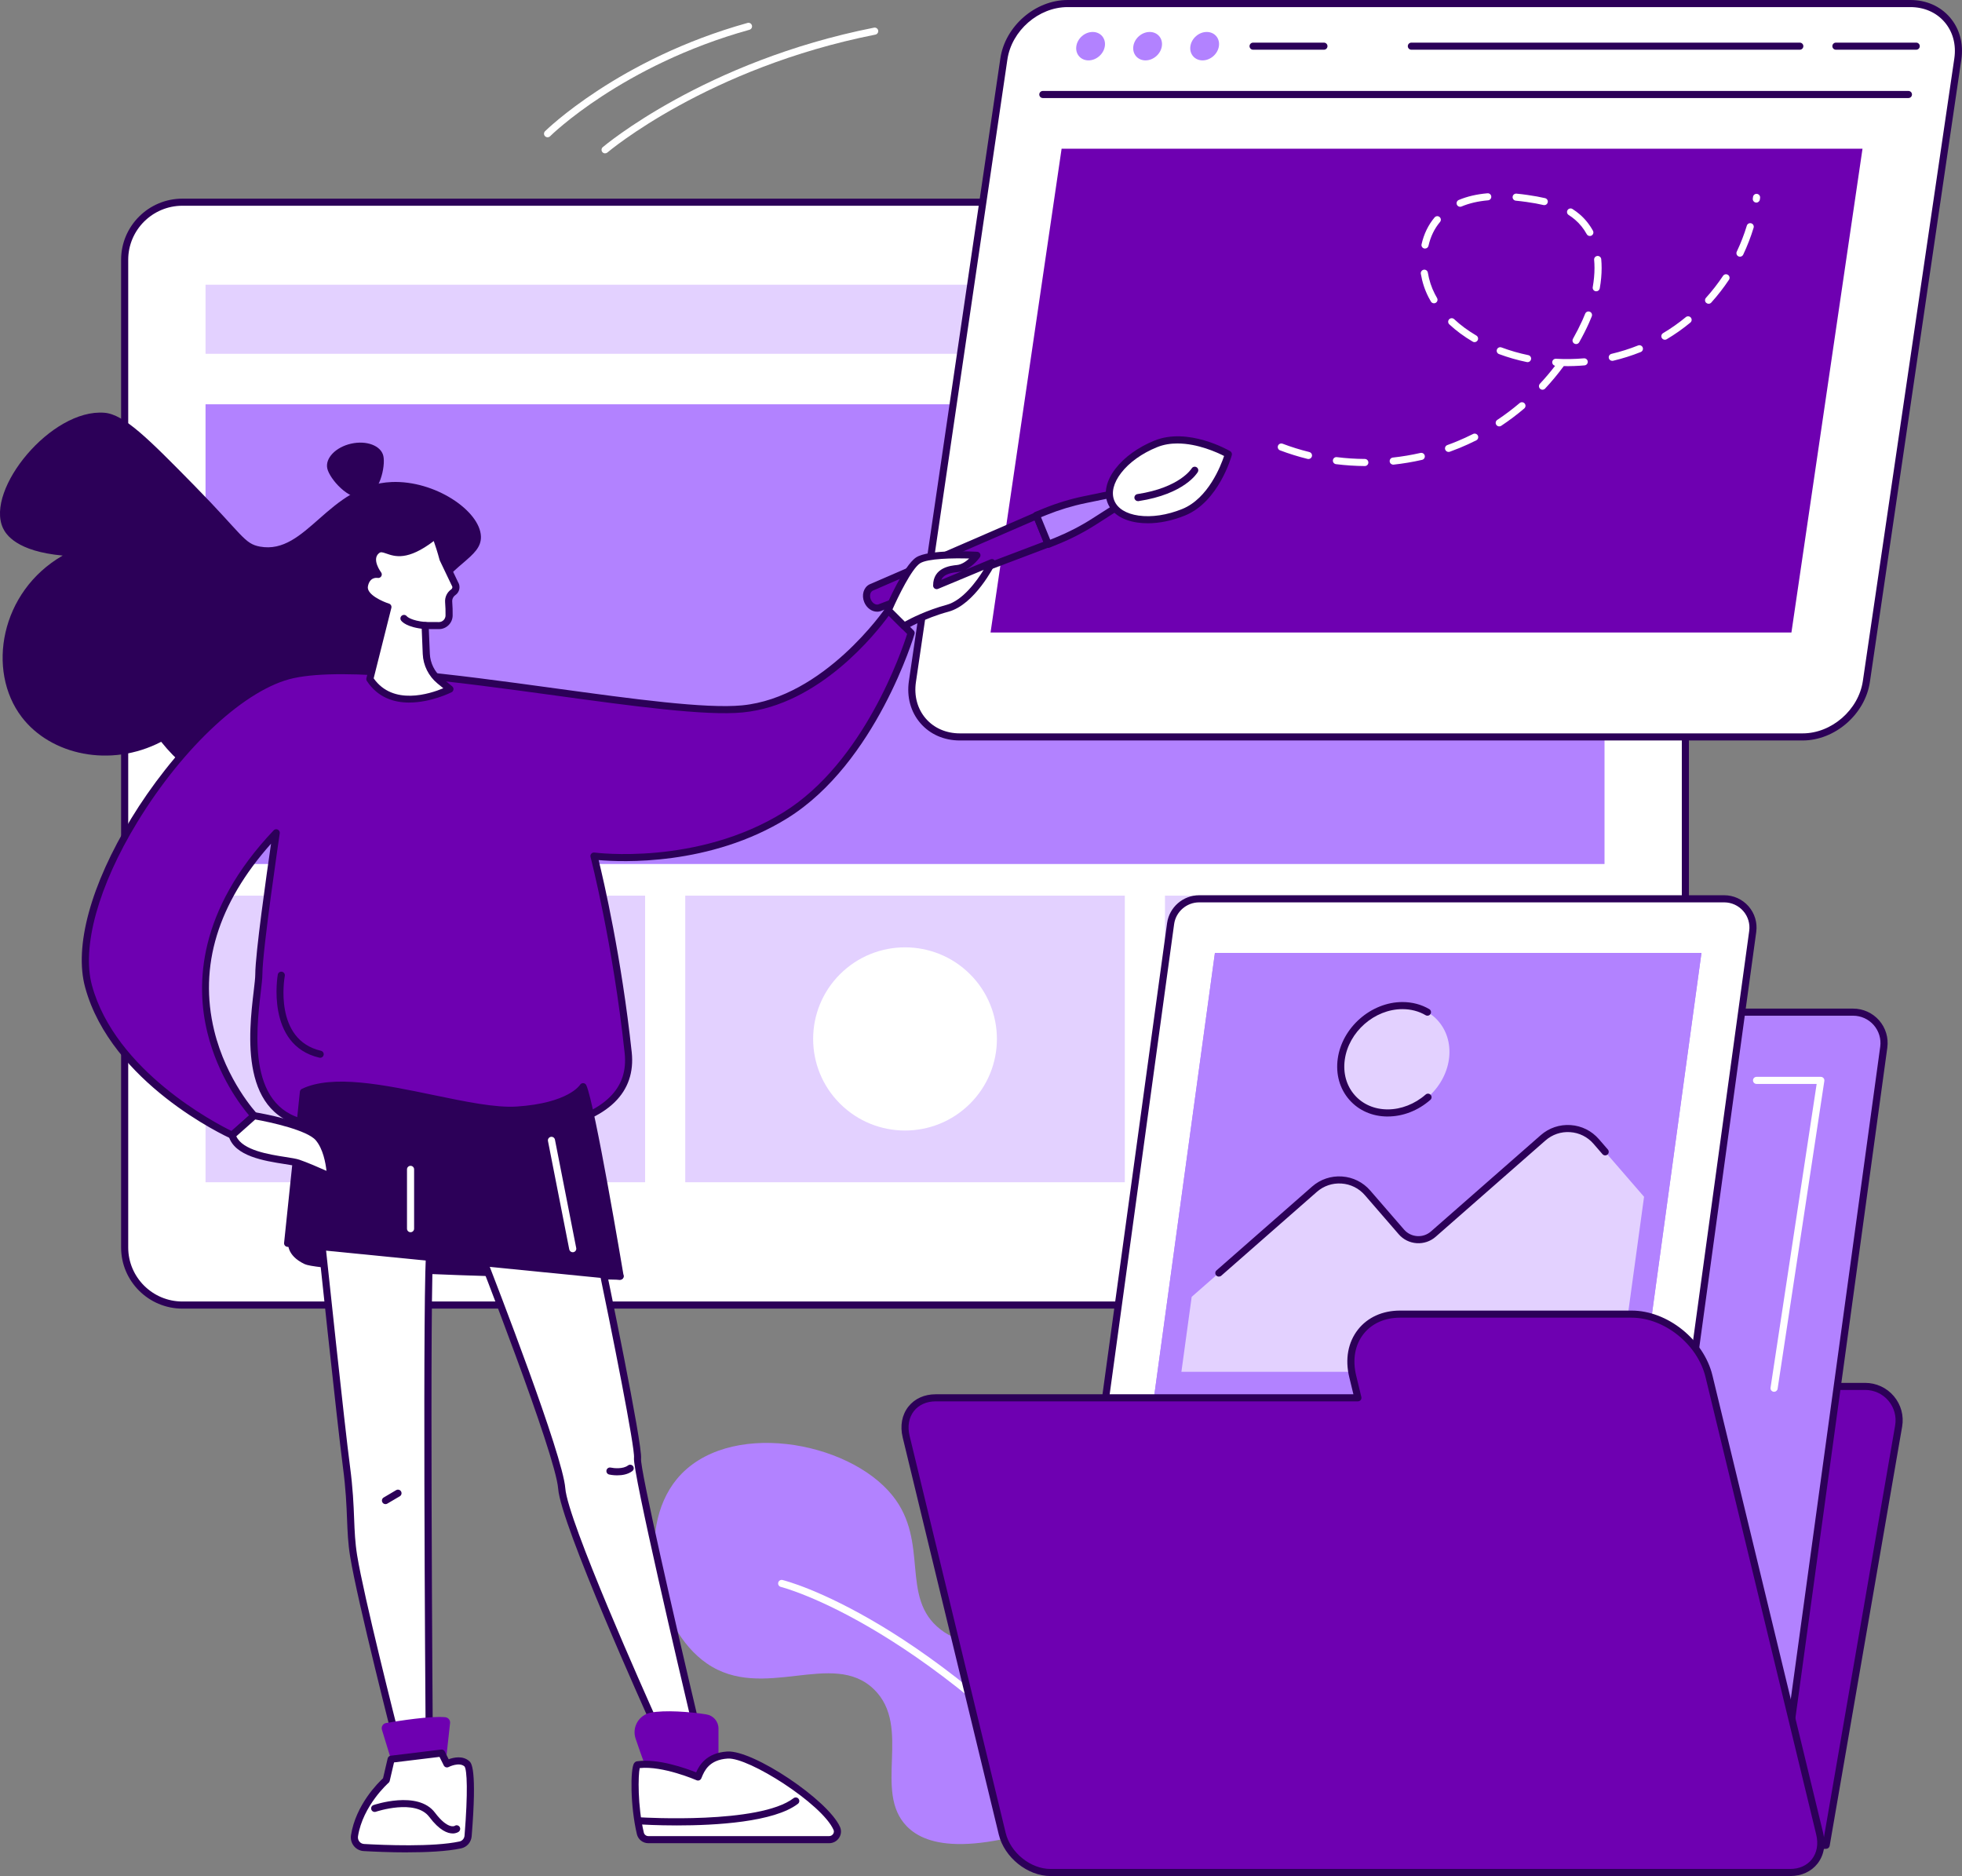 <?xml version="1.0" encoding="UTF-8"?> <svg xmlns="http://www.w3.org/2000/svg" width="523" height="500" viewBox="0 0 523 500" fill="none"><rect x="0" y="0" width="523" height="500" fill="#808080" stroke="none"/> <g clip-path="url(#clip0_33_2085)"> <path d="M292.35 482.256C296.307 454.404 290.541 444.29 284.712 440.138C274.337 432.74 261.358 442.551 250.711 434.284C239.754 425.777 247.91 411.064 237.908 398.6C226.079 383.855 193.614 378.177 180.413 394.208C169.122 407.919 174.862 433.944 188.379 443.314C203.382 453.711 222.008 439.457 233.021 450.289C243.156 460.258 232.623 477.46 241.74 486.761C246.974 492.098 259.322 495.476 292.343 482.256H292.35Z" fill="#B282FF"></path> <path d="M298.394 491.607C298.122 491.607 297.856 491.493 297.667 491.273C248.353 433.232 208.541 423.03 208.143 422.935C207.637 422.809 207.321 422.299 207.447 421.795C207.574 421.291 208.08 420.976 208.592 421.102C209.003 421.203 218.891 423.654 235.07 433.408C249.946 442.375 273.136 459.476 299.115 490.057C299.456 490.454 299.405 491.052 299.001 491.386C298.824 491.537 298.602 491.613 298.387 491.613L298.394 491.607Z" fill="white"></path> <path d="M433.862 53.889H48.625C40.123 53.889 33.23 60.758 33.23 69.232V332.481C33.23 340.955 40.123 347.824 48.625 347.824H433.862C442.364 347.824 449.257 340.955 449.257 332.481V69.232C449.257 60.758 442.364 53.889 433.862 53.889Z" fill="white"></path> <path d="M433.868 348.769H48.625C39.616 348.769 32.282 341.46 32.282 332.481V69.232C32.282 60.253 39.616 52.943 48.625 52.943H433.868C442.877 52.943 450.211 60.253 450.211 69.232V332.474C450.211 341.454 442.877 348.763 433.868 348.763V348.769ZM48.625 54.834C40.659 54.834 34.178 61.292 34.178 69.232V332.474C34.178 340.414 40.659 346.873 48.625 346.873H433.868C441.834 346.873 448.315 340.414 448.315 332.474V69.232C448.315 61.292 441.834 54.834 433.868 54.834H48.625Z" fill="#2C0058"></path> <path d="M427.71 75.88H54.789V94.292H427.71V75.88Z" fill="#E3D1FF"></path> <path d="M427.71 107.752H54.789V230.274H427.71V107.752Z" fill="#B282FF"></path> <path d="M414.762 89.516C417.217 89.516 419.207 87.533 419.207 85.086C419.207 82.64 417.217 80.656 414.762 80.656C412.307 80.656 410.318 82.64 410.318 85.086C410.318 87.533 412.307 89.516 414.762 89.516Z" fill="white"></path> <path d="M171.96 238.705H54.789V315.089H171.96V238.705Z" fill="#E3D1FF"></path> <path d="M299.835 238.705H182.664V315.089H299.835V238.705Z" fill="#E3D1FF"></path> <path d="M427.71 238.705H310.539V315.089H427.71V238.705Z" fill="#E3D1FF"></path> <path d="M374.741 300.671C387.906 297.574 396.059 284.427 392.952 271.305C389.845 258.184 376.653 250.058 363.488 253.155C350.323 256.252 342.17 269.399 345.277 282.52C348.384 295.642 361.576 303.768 374.741 300.671Z" fill="white"></path> <path d="M258.566 294.156C268.131 284.623 268.131 269.166 258.566 259.633C249.002 250.1 233.494 250.1 223.929 259.633C214.364 269.166 214.364 284.623 223.929 294.156C233.494 303.689 249.002 303.689 258.566 294.156Z" fill="white"></path> <path d="M122.746 299.448C135.243 294.289 141.178 280.009 136.001 267.554C130.825 255.098 116.498 249.183 104 254.342C91.503 259.502 85.569 273.782 90.745 286.237C95.921 298.693 110.249 304.608 122.746 299.448Z" fill="white"></path> <path d="M509.236 0.945H284.586C276.398 0.945 268.793 7.562 267.592 15.715L243.213 181.628C242.011 189.788 247.676 196.398 255.864 196.398H480.514C488.702 196.398 496.307 189.782 497.508 181.628L521.894 15.715C523.095 7.555 517.43 0.945 509.243 0.945H509.236Z" fill="white"></path> <path d="M480.52 197.35H255.87C251.659 197.35 247.929 195.718 245.356 192.75C242.751 189.744 241.657 185.743 242.283 181.496L266.656 15.583C267.92 6.994 275.962 0 284.586 0H509.236C513.447 0 517.177 1.632 519.75 4.6C522.355 7.606 523.449 11.607 522.823 15.854L498.444 181.767C497.18 190.355 489.138 197.35 480.514 197.35H480.52ZM284.586 1.89C276.866 1.89 269.665 8.154 268.534 15.854L244.155 181.767C243.611 185.465 244.547 188.925 246.791 191.515C248.998 194.06 252.222 195.459 255.87 195.459H480.52C488.24 195.459 495.441 189.196 496.573 181.496L520.952 15.583C521.495 11.884 520.56 8.425 518.315 5.835C516.109 3.289 512.884 1.89 509.236 1.89H284.586Z" fill="#2C0058"></path> <path d="M508.718 26.131H277.985C277.461 26.131 277.037 25.709 277.037 25.186C277.037 24.663 277.461 24.241 277.985 24.241H508.718C509.243 24.241 509.666 24.663 509.666 25.186C509.666 25.709 509.243 26.131 508.718 26.131Z" fill="#2C0058"></path> <path d="M294.512 12.306C294.202 14.398 292.255 16.093 290.156 16.093C288.057 16.093 286.603 14.398 286.912 12.306C287.222 10.214 289.17 8.519 291.269 8.519C293.368 8.519 294.822 10.214 294.512 12.306Z" fill="#B282FF"></path> <path d="M309.711 12.306C309.401 14.398 307.454 16.093 305.355 16.093C303.256 16.093 301.802 14.398 302.111 12.306C302.421 10.214 304.368 8.519 306.467 8.519C308.566 8.519 310.02 10.214 309.711 12.306Z" fill="#B282FF"></path> <path d="M324.916 12.306C324.606 14.398 322.659 16.093 320.56 16.093C318.461 16.093 317.007 14.398 317.316 12.306C317.626 10.214 319.574 8.519 321.673 8.519C323.772 8.519 325.226 10.214 324.916 12.306Z" fill="#B282FF"></path> <path d="M510.798 13.252H489.391C488.866 13.252 488.442 12.829 488.442 12.306C488.442 11.783 488.866 11.361 489.391 11.361H510.798C511.323 11.361 511.746 11.783 511.746 12.306C511.746 12.829 511.323 13.252 510.798 13.252Z" fill="#2C0058"></path> <path d="M479.762 13.252H376.221C375.697 13.252 375.273 12.829 375.273 12.306C375.273 11.783 375.697 11.361 376.221 11.361H479.762C480.286 11.361 480.71 11.783 480.71 12.306C480.71 12.829 480.286 13.252 479.762 13.252Z" fill="#2C0058"></path> <path d="M352.911 13.252H334.033C333.508 13.252 333.084 12.829 333.084 12.306C333.084 11.783 333.508 11.361 334.033 11.361H352.911C353.436 11.361 353.859 11.783 353.859 12.306C353.859 12.829 353.436 13.252 352.911 13.252Z" fill="#2C0058"></path> <path d="M477.53 168.578H264.045L282.986 39.635H496.478L477.53 168.578Z" fill="#6E00B1"></path> <path d="M109.483 181.136C104.261 198.194 82.538 215.151 62.932 211.023C59.733 210.349 51.154 207.967 42.966 197.703C29.437 204.722 13.511 201.225 5.791 191.111C-3.642 178.748 0.057 157.652 16.71 148.067C4.438 146.946 1.581 142.453 0.778 140.714C-3.939 130.455 13.669 108.855 27.843 110.008C33.078 110.436 39.407 116.782 51.855 129.46C64.715 142.554 65.069 144.91 69.299 145.679C81.728 147.948 87.507 129.182 104.394 128.47C115.957 127.985 127.944 136.158 128.197 142.951C128.419 148.779 119.858 150.109 113.947 161.218C109.547 169.492 111.873 173.291 109.471 181.13L109.483 181.136Z" fill="#2C0058"></path> <path d="M102.187 121.52C102.807 124.255 101.226 131.69 97.104 132.617C92.982 133.543 87.867 127.607 87.248 124.872C86.628 122.138 89.473 119.17 93.602 118.243C97.724 117.317 101.574 118.785 102.187 121.52Z" fill="#2C0058"></path> <path d="M67.737 297.351C67.737 297.351 34.988 262.725 73.642 221.95C73.642 221.95 69.002 253.11 69.002 259.65C69.002 266.191 61.269 296.922 82.999 299.563C104.735 302.203 170.645 310.212 167.452 280.545C164.266 250.873 158.329 228.15 158.329 228.15C158.329 228.15 185.762 231.925 209.388 217.262C233.015 202.605 242.884 168.698 242.884 168.698L236.796 162.623C236.796 162.623 220.471 186.732 197.913 188.931C175.362 191.13 103.161 174.419 78.099 179.807C53.038 185.188 16.672 237.495 23.614 262.902C30.556 288.309 61.883 302.556 61.883 302.556L67.743 297.351H67.737Z" fill="#6E00B1"></path> <path d="M61.876 303.507C61.744 303.507 61.611 303.482 61.484 303.419C60.188 302.833 29.677 288.699 22.697 263.154C19.713 252.234 24.202 235.813 35.007 218.1C45.489 200.916 62.818 182.126 77.897 178.887C92.186 175.818 120.655 179.712 148.182 183.481C168.704 186.291 188.082 188.937 197.819 187.992C219.675 185.862 235.847 162.333 236.005 162.094C236.163 161.861 236.416 161.71 236.701 161.684C236.985 161.659 237.263 161.76 237.459 161.955L243.548 168.03C243.794 168.276 243.883 168.628 243.788 168.962C243.687 169.303 233.546 203.386 209.888 218.068C189.258 230.872 165.48 229.751 159.575 229.228C160.871 234.508 165.663 255.05 168.395 280.438C168.964 285.75 167.44 290.237 163.849 293.753C148.833 308.504 100.923 302.688 82.892 300.495C63.628 298.157 66.327 275.221 67.623 264.206C67.857 262.202 68.047 260.614 68.047 259.644C68.047 254.256 71.082 232.895 72.251 224.855C58.051 240.81 52.956 257.546 57.09 274.635C60.334 288.012 68.344 296.614 68.42 296.702C68.597 296.891 68.686 297.137 68.679 297.389C68.666 297.641 68.553 297.887 68.363 298.05L62.502 303.255C62.325 303.413 62.098 303.495 61.87 303.495L61.876 303.507ZM73.636 221.011C73.775 221.011 73.92 221.042 74.047 221.105C74.42 221.288 74.628 221.685 74.572 222.095C74.527 222.404 69.944 253.261 69.944 259.657C69.944 260.74 69.748 262.373 69.507 264.439C68.281 274.855 65.727 296.519 83.113 298.63C100.91 300.791 148.157 306.532 162.521 292.417C165.72 289.279 167.023 285.429 166.51 280.646C163.368 251.383 157.47 228.617 157.413 228.39C157.331 228.087 157.413 227.76 157.621 227.526C157.83 227.287 158.146 227.174 158.462 227.218C158.734 227.256 185.844 230.765 208.889 216.468C230.34 203.159 240.437 173.317 241.809 168.969L236.916 164.092C233.596 168.654 218.461 187.879 198.002 189.876C188.051 190.847 168.559 188.181 147.923 185.352C121.831 181.779 92.255 177.734 78.295 180.733C65.714 183.436 48.972 198.843 36.625 219.076C26.244 236.096 21.717 252.385 24.524 262.65C30.771 285.505 57.514 299.374 61.718 301.428L66.397 297.269C64.361 294.893 58.134 286.897 55.27 275.158C52.153 262.379 52.69 242.668 72.947 221.301C73.13 221.105 73.383 221.005 73.636 221.005V221.011Z" fill="#2C0058"></path> <path d="M231.257 160.128C230.682 158.723 231.08 157.192 232.18 156.612L276.316 137.456L279.383 144.961L234.38 162.006C233.186 162.352 231.826 161.533 231.251 160.128H231.257Z" fill="#6E00B1"></path> <path d="M233.811 163.027C232.395 163.027 231.011 162.044 230.372 160.481C229.607 158.616 230.189 156.593 231.725 155.774C231.75 155.761 231.769 155.749 231.795 155.742L275.931 136.586C276.165 136.486 276.43 136.479 276.664 136.58C276.898 136.675 277.088 136.864 277.182 137.097L280.249 144.602C280.344 144.835 280.344 145.099 280.242 145.339C280.141 145.572 279.952 145.755 279.711 145.843L234.716 162.888C234.716 162.888 234.665 162.907 234.64 162.913C234.368 162.989 234.09 163.033 233.811 163.033V163.027ZM232.591 157.456C231.946 157.822 231.744 158.83 232.13 159.769C232.515 160.708 233.369 161.281 234.083 161.098L278.131 144.413L275.798 138.697L232.591 157.45V157.456Z" fill="#2C0058"></path> <path d="M298.141 134.866L296.801 131.596L289.22 133.159C285.578 133.908 282.038 134.98 278.611 136.372L276.259 137.33L279.427 145.081L281.779 144.123C285.199 142.73 288.493 141.029 291.616 139.031L298.135 134.866H298.141Z" fill="#B282FF"></path> <path d="M279.433 146.026C279.307 146.026 279.18 146.001 279.066 145.95C278.833 145.856 278.649 145.667 278.554 145.433L275.387 137.683C275.191 137.198 275.425 136.649 275.905 136.448L278.257 135.49C281.722 134.085 285.345 132.982 289.03 132.226L296.611 130.663C297.06 130.569 297.509 130.808 297.679 131.23L299.02 134.501C299.19 134.923 299.039 135.408 298.653 135.654L292.135 139.819C288.967 141.842 285.604 143.581 282.139 144.992L279.787 145.95C279.673 145.994 279.553 146.019 279.427 146.019L279.433 146.026ZM277.499 137.847L279.952 143.845L281.425 143.247C284.782 141.879 288.044 140.197 291.11 138.237L296.965 134.501L296.225 132.686L289.416 134.085C285.844 134.822 282.335 135.887 278.972 137.248L277.499 137.847Z" fill="#2C0058"></path> <path d="M315.521 136.517C306.885 140.027 298.21 138.792 296.156 133.763C294.101 128.735 299.437 121.816 308.073 118.306C316.709 114.797 327.438 121.06 327.438 121.06C327.438 121.06 324.157 133.007 315.521 136.517Z" fill="white"></path> <path d="M305.93 139.46C305.007 139.46 304.103 139.397 303.243 139.277C299.241 138.71 296.409 136.876 295.283 134.123C294.158 131.369 294.891 128.086 297.357 124.891C299.709 121.841 303.388 119.195 307.719 117.431C316.691 113.788 327.464 119.976 327.919 120.241C328.292 120.455 328.469 120.896 328.355 121.306C328.216 121.81 324.846 133.745 315.881 137.393C312.53 138.754 309.085 139.466 305.93 139.466V139.46ZM313.896 118.187C312.056 118.187 310.191 118.464 308.434 119.182C304.406 120.814 301.005 123.253 298.855 126.044C296.82 128.685 296.168 131.306 297.034 133.411C297.894 135.522 300.196 136.939 303.502 137.412C306.992 137.91 311.14 137.28 315.161 135.648C322.077 132.837 325.447 124.091 326.3 121.526C324.505 120.606 319.295 118.193 313.89 118.193L313.896 118.187Z" fill="#2C0058"></path> <path d="M303.338 133.562C302.876 133.562 302.472 133.228 302.402 132.762C302.326 132.245 302.68 131.766 303.199 131.684C314.509 129.964 317.62 124.904 317.652 124.853C317.917 124.406 318.492 124.255 318.948 124.513C319.396 124.772 319.555 125.345 319.295 125.799C319.156 126.038 315.805 131.684 303.483 133.556C303.433 133.562 303.388 133.568 303.338 133.568V133.562Z" fill="#2C0058"></path> <path d="M236.789 162.63C236.789 162.63 241.575 151.42 244.736 149.347C247.898 147.273 260.416 147.998 260.416 147.998C260.416 147.998 258.095 151.25 255.187 151.533C252.279 151.817 249.674 152.711 249.693 156.083L264.411 149.945C264.411 149.945 259.246 160.317 252.589 162.119C245.925 163.921 241.044 166.87 241.044 166.87L236.796 162.63H236.789Z" fill="white"></path> <path d="M241.038 167.816C240.791 167.816 240.551 167.721 240.368 167.538L236.119 163.298C235.847 163.027 235.765 162.617 235.917 162.258C236.416 161.086 240.911 150.727 244.212 148.559C247.537 146.379 259.151 146.977 260.466 147.053C260.808 147.072 261.117 147.28 261.269 147.588C261.421 147.897 261.389 148.263 261.187 148.546C261.105 148.66 259.581 150.771 257.362 151.854L264.045 149.069C264.411 148.918 264.829 149.006 265.101 149.296C265.372 149.586 265.436 150.008 265.259 150.361C265.037 150.802 259.828 161.136 252.829 163.027C246.368 164.772 241.575 167.645 241.525 167.677C241.373 167.771 241.202 167.816 241.032 167.816H241.038ZM237.915 162.415L241.196 165.686C242.751 164.822 246.949 162.661 252.336 161.199C256.603 160.046 260.315 154.942 262.211 151.88L250.053 156.946C249.763 157.066 249.428 157.034 249.162 156.864C248.896 156.688 248.738 156.398 248.738 156.083C248.713 151.205 253.512 150.745 255.092 150.588C256.306 150.468 257.488 149.662 258.361 148.855C254.195 148.729 247.253 148.824 245.248 150.134C242.998 151.615 239.407 159.013 237.908 162.409L237.915 162.415ZM256.565 152.188C256.154 152.333 255.718 152.428 255.276 152.472C252.797 152.711 251.444 153.323 250.907 154.545L256.565 152.188Z" fill="#2C0058"></path> <path d="M85.338 281.913C85.269 281.913 85.193 281.906 85.124 281.888C70.766 278.542 74.015 259.928 74.047 259.739C74.142 259.228 74.635 258.888 75.153 258.982C75.665 259.077 76.007 259.568 75.918 260.085C75.792 260.778 72.959 277.118 85.56 280.054C86.072 280.174 86.388 280.684 86.268 281.188C86.167 281.623 85.775 281.919 85.345 281.919L85.338 281.913Z" fill="#2C0058"></path> <path d="M113.327 166.719L117.007 166.738C118.493 166.744 119.694 165.541 119.719 164.06C119.738 162.838 119.694 161.628 119.605 160.437C119.53 159.416 119.997 158.433 120.845 157.847C121.578 157.343 121.768 156.347 121.268 155.61L118.107 148.994C117.203 145.578 116.084 142.642 116.084 142.642C105.153 151.539 103.205 144.463 100.43 146.713C97.661 148.962 100.834 153.102 100.834 153.102C100.834 153.102 97.844 152.56 97.155 156.089C96.466 159.618 103.414 161.779 103.414 161.779L98.59 180.992C105.323 191.206 119.934 183.67 119.934 183.67L117.197 181.42C115.041 179.649 113.745 177.047 113.631 174.268L113.321 166.725L113.327 166.719Z" fill="white"></path> <path d="M109.091 187.249C105.026 187.249 100.721 185.938 97.8 181.502C97.654 181.281 97.61 181.01 97.673 180.752L102.289 162.378C100.24 161.602 95.536 159.429 96.225 155.9C96.668 153.625 97.977 152.623 99.21 152.27C98.249 150.38 97.686 147.708 99.829 145.969C101.17 144.879 102.466 145.339 103.616 145.736C105.728 146.473 108.617 147.481 115.483 141.898C115.717 141.709 116.033 141.64 116.33 141.716C116.628 141.791 116.861 142.012 116.969 142.295C117.013 142.415 118.101 145.27 118.998 148.653L122.096 155.137C122.823 156.291 122.507 157.834 121.382 158.609C120.819 159 120.497 159.668 120.547 160.349C120.642 161.621 120.68 162.869 120.661 164.06C120.63 166.057 118.998 167.671 117.013 167.671H116.994L114.307 167.658L114.579 174.211C114.68 176.719 115.856 179.076 117.804 180.676L120.541 182.926C120.788 183.128 120.914 183.436 120.882 183.758C120.851 184.073 120.661 184.35 120.377 184.495C120.288 184.539 114.933 187.242 109.091 187.242V187.249ZM99.614 180.802C104.792 188.125 114.585 184.93 118.17 183.43L116.602 182.145C114.244 180.204 112.815 177.343 112.689 174.3L112.379 166.757C112.366 166.499 112.461 166.247 112.645 166.064C112.822 165.881 113.068 165.774 113.327 165.774L117.007 165.793H117.013C117.962 165.793 118.746 165.011 118.764 164.041C118.783 162.907 118.746 161.716 118.651 160.5C118.55 159.151 119.175 157.834 120.294 157.066C120.598 156.858 120.68 156.435 120.472 156.133C120.446 156.095 120.421 156.057 120.402 156.013L117.241 149.397C117.216 149.34 117.197 149.29 117.178 149.233C116.647 147.217 116.027 145.358 115.622 144.198C108.649 149.51 105.26 148.326 102.978 147.532C101.808 147.122 101.486 147.065 101.018 147.444C98.995 149.088 101.555 152.497 101.58 152.529C101.814 152.837 101.84 153.266 101.631 153.594C101.429 153.928 101.037 154.098 100.651 154.028C100.31 153.978 98.552 153.82 98.072 156.265C97.642 158.458 102.093 160.374 103.686 160.872C104.166 161.023 104.444 161.521 104.324 162.006L99.602 180.802H99.614Z" fill="#2C0058"></path> <path d="M107.688 164.822C107.688 164.822 108.693 166.291 113.327 166.719L107.688 164.822Z" fill="white"></path> <path d="M113.327 167.664C113.327 167.664 113.27 167.664 113.239 167.664C108.402 167.217 107.113 165.667 106.904 165.358C106.607 164.93 106.721 164.337 107.157 164.047C107.58 163.758 108.149 163.858 108.453 164.262C108.516 164.331 109.566 165.421 113.422 165.78C113.941 165.831 114.326 166.291 114.282 166.807C114.238 167.299 113.82 167.664 113.34 167.664H113.327Z" fill="#2C0058"></path> <path d="M165.29 340.137C165.29 340.137 86.704 338.454 81.621 336.06C77.246 333.993 77.771 331.252 77.771 331.252L160.928 336.06L165.284 340.137H165.29Z" fill="#2C0058"></path> <path d="M165.29 341.082H165.271C157.204 340.912 86.337 339.324 81.216 336.91C76.234 334.56 76.816 331.214 76.841 331.069C76.93 330.603 77.36 330.275 77.828 330.307L160.985 335.115C161.206 335.127 161.415 335.215 161.579 335.367L165.935 339.444C166.22 339.708 166.315 340.13 166.163 340.49C166.017 340.842 165.67 341.076 165.284 341.076L165.29 341.082ZM78.826 332.26C79.086 333.016 79.838 334.176 82.026 335.203C85.528 336.854 131.34 338.429 162.837 339.135L160.536 336.98L78.826 332.254V332.26Z" fill="#2C0058"></path> <path d="M159.676 333.76C159.676 333.76 170.399 385.014 169.943 388.644C169.488 392.267 185.237 458.701 185.237 458.701L174.236 458.802C174.236 458.802 150.452 406.205 149.737 396.703C149.029 387.201 127.647 332.802 127.647 332.802L159.676 333.76Z" fill="white"></path> <path d="M174.236 459.747C173.863 459.747 173.528 459.527 173.37 459.193C172.397 457.038 149.503 406.338 148.789 396.779C148.1 387.529 126.977 333.69 126.762 333.149C126.648 332.852 126.686 332.518 126.87 332.26C127.053 332.002 127.356 331.838 127.673 331.863L159.701 332.821C160.138 332.833 160.511 333.142 160.599 333.571C161.699 338.832 171.341 385.09 170.879 388.764C170.588 391.41 179.857 431.908 186.154 458.487C186.217 458.764 186.154 459.061 185.977 459.287C185.8 459.514 185.528 459.647 185.237 459.647L174.236 459.747ZM129.057 333.791C132.414 342.392 150.028 387.825 150.686 396.634C151.337 405.342 172.289 452.161 174.85 457.851L184.042 457.769C181.52 447.101 168.565 392.059 169.001 388.53C169.318 386.016 163.191 355.234 158.898 334.686L129.051 333.791H129.057Z" fill="#2C0058"></path> <path d="M85.338 327.402C85.338 327.402 90.826 379.387 92.344 390.849C93.861 402.311 93.09 407.403 94.272 414.681C96.232 426.779 106.082 465.16 106.082 465.16L114.434 464.196C114.434 464.196 113.485 338.662 114.661 332.443C115.837 326.223 111.74 324.339 111.74 324.339L85.345 327.402H85.338Z" fill="white"></path> <path d="M106.076 466.105C105.646 466.105 105.266 465.816 105.159 465.393C105.058 465.009 95.284 426.83 93.336 414.832C92.761 411.297 92.647 408.31 92.508 404.844C92.363 401.127 92.192 396.911 91.408 390.969C89.903 379.627 84.453 328.019 84.403 327.496C84.346 326.98 84.719 326.52 85.237 326.457L111.633 323.394C111.804 323.375 111.981 323.4 112.139 323.476C112.335 323.564 116.893 325.745 115.591 332.613C114.44 338.675 115.369 462.93 115.376 464.184C115.376 464.669 115.015 465.072 114.535 465.129L106.183 466.093C106.145 466.093 106.107 466.093 106.076 466.093V466.105ZM86.382 328.234C87.128 335.291 91.895 380.251 93.286 390.723C94.082 396.747 94.253 401.007 94.398 404.769C94.531 408.172 94.651 411.108 95.201 414.53C96.978 425.481 105.368 458.55 106.784 464.127L113.466 463.352C113.378 451.417 112.575 338.303 113.719 332.266C114.598 327.622 112.259 325.763 111.538 325.31L86.375 328.227L86.382 328.234Z" fill="#2C0058"></path> <path d="M164.557 393.206C163.375 393.206 162.458 393.004 162.382 392.985C161.87 392.872 161.554 392.362 161.668 391.851C161.781 391.341 162.294 391.026 162.799 391.139C163.628 391.322 166.074 391.58 167.408 390.566C167.826 390.251 168.42 390.326 168.736 390.742C169.052 391.158 168.976 391.75 168.559 392.065C167.364 392.979 165.802 393.2 164.544 393.2L164.557 393.206Z" fill="#2C0058"></path> <path d="M102.756 400.875C102.434 400.875 102.118 400.711 101.941 400.408C101.675 399.961 101.821 399.381 102.276 399.11L105.601 397.151C106.05 396.886 106.632 397.031 106.904 397.485C107.169 397.932 107.024 398.512 106.569 398.783L103.243 400.742C103.091 400.83 102.927 400.875 102.763 400.875H102.756Z" fill="#2C0058"></path> <path d="M118.689 457.668C114.813 457.296 106.43 458.613 102.927 459.212C102.086 459.357 101.561 460.201 101.814 461.02L105.172 471.991L118.67 471.083L119.972 459.237C120.061 458.449 119.479 457.75 118.689 457.674V457.668Z" fill="#6E00B1"></path> <path d="M124.474 470.107C122.514 468.323 119.144 470.107 119.144 470.107L117.709 467.227L104.255 468.865L102.959 474.442C102.959 474.442 95.865 480.605 94.499 489.256C94.247 490.844 95.397 492.312 97.01 492.401C102.655 492.722 115.667 493.232 122.697 491.714C123.848 491.462 124.682 490.485 124.783 489.313C125.182 484.417 126.067 471.543 124.48 470.107H124.474Z" fill="white"></path> <path d="M108.579 493.692C103.913 493.692 99.532 493.491 96.953 493.346C95.928 493.289 94.974 492.798 94.335 492.004C93.684 491.197 93.399 490.139 93.564 489.111C94.841 481.014 100.822 475.123 102.105 473.938L103.338 468.651C103.427 468.267 103.749 467.977 104.147 467.927L117.601 466.288C117.999 466.244 118.385 466.446 118.562 466.805L119.599 468.878C120.908 468.393 123.373 467.819 125.118 469.401C125.631 469.867 127.198 471.291 125.732 489.382C125.599 490.989 124.467 492.294 122.906 492.627C119.138 493.44 113.694 493.68 108.586 493.68L108.579 493.692ZM105.032 469.722L103.882 474.656C103.838 474.852 103.73 475.022 103.578 475.154C103.509 475.211 96.725 481.21 95.429 489.408C95.347 489.912 95.486 490.428 95.802 490.819C96.112 491.203 96.554 491.43 97.054 491.455C102.377 491.758 115.515 492.3 122.488 490.788C123.228 490.63 123.765 490.006 123.829 489.237C124.771 477.681 124.499 471.657 123.822 470.794C122.4 469.521 119.612 470.926 119.586 470.939C119.359 471.058 119.093 471.077 118.853 471.002C118.613 470.926 118.41 470.749 118.297 470.523L117.159 468.242L105.032 469.716V469.722Z" fill="#2C0058"></path> <path d="M120.661 488.645C119.302 488.645 117.152 487.857 114.427 484.241C110.735 479.338 100.303 482.823 100.196 482.861C99.703 483.031 99.165 482.779 98.988 482.293C98.811 481.808 99.058 481.266 99.545 481.09C99.659 481.046 111.374 477.044 115.945 483.106C119.359 487.637 121.167 486.648 121.186 486.641C121.61 486.333 122.185 486.44 122.495 486.862C122.804 487.284 122.691 487.889 122.273 488.198C122.141 488.292 121.584 488.651 120.667 488.651L120.661 488.645Z" fill="#2C0058"></path> <path d="M188.329 456.924C183.909 456.206 177.132 455.721 173.459 456.452C170.304 457.076 168.407 460.315 169.425 463.358C170.98 468.002 173.143 473.743 173.143 473.743C175.564 474.877 191.522 474.448 191.522 474.448V460.674C191.522 458.815 190.169 457.227 188.329 456.931V456.924Z" fill="#6E00B1"></path> <path d="M169.944 470.353C169.115 470.479 168.787 480.598 170.702 488.633C170.936 489.616 171.828 490.309 172.839 490.309H221.021C222.577 490.309 223.689 488.714 223.057 487.297C219.871 480.157 200.177 467.347 193.911 467.75C187.987 468.134 186.742 472.06 186.072 473.598C186.072 473.598 176.443 469.37 169.937 470.346L169.944 470.353Z" fill="white"></path> <path d="M221.015 491.248H172.833C171.366 491.248 170.108 490.258 169.773 488.847C167.99 481.348 168.003 471.43 169.027 469.924C169.286 469.546 169.621 469.445 169.798 469.42C175.4 468.582 182.986 471.342 185.566 472.369C186.407 470.479 188.297 467.17 193.848 466.811C200.752 466.364 220.699 479.704 223.917 486.912C224.334 487.851 224.246 488.929 223.677 489.805C223.089 490.712 222.09 491.248 221.015 491.248ZM170.525 471.228C170.089 473.068 169.937 481.348 171.619 488.412C171.752 488.973 172.251 489.357 172.833 489.357H221.015C221.451 489.357 221.85 489.137 222.09 488.771C222.311 488.431 222.349 488.034 222.185 487.675C219.074 480.718 199.538 468.298 193.968 468.689C189.012 469.01 187.753 472.016 187.083 473.636L186.938 473.976C186.837 474.209 186.647 474.385 186.413 474.48C186.179 474.574 185.914 474.568 185.686 474.467C185.598 474.429 176.677 470.56 170.525 471.228Z" fill="#2C0058"></path> <path d="M180.464 486.509C175.178 486.509 171.315 486.276 170.867 486.251C170.342 486.219 169.944 485.772 169.981 485.249C170.013 484.726 170.475 484.322 170.987 484.367C171.303 484.385 202.415 486.244 211.544 479.244C211.962 478.929 212.556 479.004 212.872 479.42C213.188 479.836 213.112 480.428 212.701 480.743C206.309 485.646 190.712 486.509 180.464 486.509Z" fill="#2C0058"></path> <path d="M80.881 291.05L76.671 331.353L165.29 340.137C165.29 340.137 157.685 294.685 155.421 289.619C155.421 289.619 152.247 294.9 137.801 295.851C123.354 296.809 94.025 284.742 80.875 291.05H80.881Z" fill="#2C0058"></path> <path d="M165.29 341.082C165.29 341.082 165.227 341.082 165.195 341.082L76.576 332.298C76.323 332.273 76.095 332.147 75.937 331.958C75.779 331.762 75.703 331.51 75.728 331.264L79.939 290.961C79.971 290.634 80.173 290.35 80.47 290.205C88.67 286.273 102.371 289.115 115.622 291.863C124.107 293.621 132.117 295.284 137.744 294.912C151.533 293.999 154.58 289.184 154.612 289.134C154.795 288.832 155.13 288.649 155.484 288.674C155.838 288.693 156.148 288.914 156.294 289.235C158.576 294.352 165.916 338.12 166.232 339.985C166.283 340.275 166.188 340.571 165.992 340.786C165.809 340.975 165.562 341.082 165.297 341.082H165.29ZM77.714 330.502L164.152 339.072C161.68 324.383 157.097 298.517 155.042 291.428C153.076 293.179 148.283 296.103 137.87 296.796C131.984 297.187 123.854 295.498 115.237 293.709C103.148 291.201 89.486 288.365 81.766 291.686L77.707 330.508L77.714 330.502Z" fill="#2C0058"></path> <path d="M152.671 333.747C152.228 333.747 151.83 333.432 151.742 332.985L146.071 304.106C145.969 303.595 146.304 303.098 146.817 302.997C147.329 302.89 147.828 303.23 147.929 303.74L153.6 332.619C153.702 333.13 153.366 333.627 152.854 333.728C152.791 333.741 152.734 333.747 152.671 333.747Z" fill="white"></path> <path d="M109.439 328.41C108.914 328.41 108.491 327.988 108.491 327.465V311.655C108.491 311.132 108.914 310.71 109.439 310.71C109.964 310.71 110.387 311.132 110.387 311.655V327.465C110.387 327.988 109.964 328.41 109.439 328.41Z" fill="white"></path> <path d="M67.737 297.351C67.737 297.351 81.836 299.67 84.896 303.293C87.956 306.916 88.089 313.57 88.089 313.57C88.089 313.57 82.557 311.025 79.478 309.979C76.399 308.933 63.672 308.794 61.876 302.562L67.737 297.357V297.351Z" fill="white"></path> <path d="M88.089 314.516C87.956 314.516 87.817 314.484 87.69 314.427C87.633 314.402 82.165 311.888 79.174 310.873C78.529 310.653 77.271 310.458 75.817 310.231C70.519 309.405 62.509 308.164 60.972 302.82C60.871 302.474 60.979 302.096 61.251 301.856L67.111 296.651C67.326 296.462 67.611 296.374 67.895 296.425C69.375 296.67 82.43 298.914 85.623 302.688C88.866 306.526 89.031 313.268 89.037 313.551C89.043 313.879 88.879 314.182 88.607 314.358C88.449 314.459 88.272 314.509 88.089 314.509V314.516ZM62.989 302.839C64.665 306.589 71.777 307.691 76.108 308.366C77.714 308.618 78.978 308.813 79.787 309.084C81.924 309.809 85.161 311.22 87.026 312.052C86.799 309.96 86.129 306.211 84.175 303.904C81.931 301.251 72.163 299.077 68.034 298.359L62.995 302.839H62.989Z" fill="#2C0058"></path> <path d="M497.18 369.507H357.096V499.055L486.786 491.802L506.107 380.08C507.061 374.561 502.794 369.513 497.173 369.513L497.18 369.507Z" fill="#6E00B1"></path> <path d="M357.103 500C356.862 500 356.629 499.906 356.452 499.742C356.262 499.565 356.154 499.313 356.154 499.055V369.507C356.154 368.984 356.578 368.562 357.103 368.562H497.18C500.139 368.562 502.933 369.853 504.836 372.109C506.745 374.365 507.548 377.327 507.042 380.232L487.722 491.953C487.646 492.388 487.279 492.709 486.843 492.735L357.153 499.987C357.153 499.987 357.115 499.987 357.103 499.987V500ZM358.051 370.452V498.053L485.983 490.895L505.177 379.91C505.582 377.554 504.931 375.153 503.388 373.325C501.846 371.498 499.582 370.446 497.18 370.446H358.051V370.452Z" fill="#2C0058"></path> <path d="M466.472 486.767H327.672C322.671 486.767 318.821 482.369 319.498 477.429L347 276.866C347.556 272.795 351.052 269.758 355.174 269.758H493.974C498.975 269.758 502.826 274.156 502.149 279.096L474.647 479.66C474.091 483.73 470.594 486.767 466.472 486.767Z" fill="#B282FF"></path> <path d="M466.472 487.713H327.672C325.017 487.713 322.488 486.566 320.743 484.574C318.998 482.583 318.202 479.93 318.562 477.303L346.064 276.739C346.684 272.221 350.603 268.812 355.181 268.812H493.981C496.636 268.812 499.165 269.959 500.91 271.951C502.655 273.948 503.451 276.595 503.091 279.222L475.589 479.786C474.969 484.304 471.05 487.713 466.472 487.713ZM355.168 270.703C351.533 270.703 348.422 273.406 347.935 276.998L320.433 477.561C320.149 479.647 320.781 481.745 322.166 483.333C323.55 484.915 325.561 485.828 327.666 485.828H466.466C470.101 485.828 473.212 483.125 473.699 479.533L501.201 278.97C501.485 276.884 500.853 274.786 499.468 273.198C498.084 271.617 496.073 270.703 493.968 270.703H355.168Z" fill="#2C0058"></path> <path d="M472.908 370.937C472.864 370.937 472.814 370.937 472.763 370.925C472.245 370.849 471.89 370.364 471.966 369.847L484.257 288.888H468.236C467.711 288.888 467.288 288.466 467.288 287.943C467.288 287.42 467.711 286.998 468.236 286.998H485.363C485.642 286.998 485.901 287.118 486.084 287.326C486.267 287.534 486.343 287.811 486.305 288.082L473.85 370.131C473.781 370.597 473.376 370.937 472.915 370.937H472.908Z" fill="white"></path> <path d="M459.6 239.549H319.656C315.812 239.549 312.562 242.379 312.044 246.172L284.39 447.863C283.758 452.463 287.349 456.559 292.002 456.559H431.946C435.79 456.559 439.04 453.73 439.558 449.936L467.212 248.245C467.844 243.645 464.253 239.549 459.6 239.549Z" fill="white"></path> <path d="M431.946 457.504H292.002C289.511 457.504 287.14 456.427 285.496 454.555C283.859 452.684 283.106 450.195 283.448 447.731L311.102 246.04C311.683 241.799 315.363 238.598 319.656 238.598H459.6C462.091 238.598 464.462 239.669 466.106 241.547C467.743 243.418 468.489 245.907 468.154 248.371L440.5 450.062C439.919 454.303 436.239 457.504 431.946 457.504ZM319.656 240.495C316.305 240.495 313.435 242.99 312.979 246.298L285.326 447.989C285.06 449.911 285.642 451.852 286.925 453.314C288.202 454.776 290.055 455.614 292.002 455.614H431.946C435.297 455.614 438.167 453.119 438.623 449.81L466.276 248.119C466.542 246.197 465.96 244.256 464.677 242.794C463.4 241.333 461.547 240.495 459.6 240.495H319.656Z" fill="#2C0058"></path> <path d="M437.377 371.92H307.681L323.854 253.967H453.549L437.377 371.92Z" fill="#B282FF"></path> <path d="M437.377 371.92H307.681L323.854 253.967H453.549L437.377 371.92Z" fill="#B282FF"></path> <path d="M425.308 304.024C421.78 299.947 415.59 299.525 411.531 303.079L382.177 328.813C379.61 331.063 375.697 330.798 373.458 328.215L364.361 317.71C360.833 313.633 354.643 313.211 350.584 316.765L317.658 345.638L314.92 365.613H431.851L438.249 318.964L425.301 304.018L425.308 304.024Z" fill="#E3D1FF"></path> <path d="M381.039 292.044C387.242 286.268 388.172 277.214 383.116 271.82C378.061 266.426 368.934 266.735 362.731 272.511C356.528 278.286 355.598 287.34 360.653 292.734C365.709 298.128 374.836 297.819 381.039 292.044Z" fill="#E3D1FF"></path> <path d="M369.924 297.571C365.834 297.571 362.199 295.984 359.676 293.104C357.122 290.186 356.028 286.311 356.591 282.19C357.735 273.847 365.48 267.061 373.851 267.061C376.43 267.061 378.896 267.716 380.988 268.945C381.437 269.209 381.589 269.789 381.323 270.237C381.058 270.684 380.476 270.835 380.021 270.571C378.226 269.512 376.089 268.951 373.851 268.951C366.39 268.951 359.493 275.007 358.468 282.442C357.982 286.015 358.911 289.361 361.105 291.856C363.261 294.32 366.396 295.675 369.924 295.675C373.452 295.675 377.113 294.27 380.027 291.718C380.419 291.371 381.02 291.409 381.368 291.8C381.715 292.19 381.678 292.789 381.279 293.135C378.023 295.99 373.99 297.565 369.924 297.565V297.571Z" fill="#2C0058"></path> <path d="M324.91 340.237C324.644 340.237 324.385 340.13 324.195 339.916C323.847 339.525 323.885 338.927 324.284 338.58L349.756 316.242C351.963 314.308 354.795 313.356 357.729 313.552C360.662 313.753 363.336 315.083 365.258 317.301L374.268 327.704C375.159 328.731 376.398 329.349 377.758 329.443C379.117 329.538 380.426 329.091 381.45 328.196L410.703 302.543C412.91 300.609 415.742 299.657 418.676 299.853C421.609 300.054 424.284 301.384 426.206 303.602L428.602 306.368C428.943 306.765 428.899 307.357 428.507 307.704C428.109 308.044 427.508 308 427.167 307.603L424.77 304.837C423.183 303.003 420.971 301.9 418.549 301.737C416.128 301.567 413.788 302.36 411.961 303.961L382.708 329.614C381.305 330.842 379.503 331.453 377.631 331.327C375.766 331.201 374.059 330.351 372.839 328.939L363.83 318.536C362.243 316.702 360.03 315.599 357.609 315.436C355.187 315.266 352.848 316.059 351.021 317.66L325.548 339.998C325.371 340.156 325.143 340.231 324.922 340.231L324.91 340.237Z" fill="#2C0058"></path> <path d="M434.918 350.231H373.206C364.019 350.231 358.367 357.654 360.586 366.81L361.971 372.538H249.421C243.693 372.538 240.165 377.169 241.55 382.878L267.162 488.708C268.546 494.417 274.306 499.049 280.04 499.049H477.195C482.923 499.049 486.451 494.417 485.066 488.708L455.566 366.81C453.354 357.654 444.11 350.231 434.924 350.231H434.918Z" fill="#6E00B1"></path> <path d="M477.189 500H280.034C273.901 500 267.712 495.035 266.239 488.935L240.627 383.105C239.875 379.999 240.418 377.081 242.151 374.882C243.826 372.765 246.406 371.599 249.421 371.599H360.77L359.663 367.037C358.5 362.235 359.335 357.724 362.003 354.34C364.576 351.082 368.552 349.292 373.206 349.292H434.918C444.502 349.292 454.175 357.056 456.483 366.596L485.983 488.494C486.735 491.6 486.192 494.518 484.459 496.717C482.784 498.834 480.204 500 477.195 500H477.189ZM249.415 373.489C246.993 373.489 244.945 374.403 243.636 376.054C242.271 377.787 241.853 380.131 242.467 382.664L268.078 488.494C269.362 493.793 274.723 498.11 280.034 498.11H477.189C479.61 498.11 481.658 497.196 482.967 495.545C484.333 493.812 484.75 491.468 484.137 488.935L454.637 367.037C452.519 358.297 443.674 351.183 434.911 351.183H373.199C369.14 351.183 365.695 352.72 363.488 355.512C361.181 358.429 360.479 362.361 361.503 366.596L362.888 372.324C362.957 372.607 362.888 372.903 362.711 373.13C362.534 373.357 362.255 373.489 361.965 373.489H249.415Z" fill="#2C0058"></path> <path d="M363.811 124.211H363.804C361.25 124.192 358.664 124.022 356.129 123.707C355.611 123.644 355.238 123.171 355.307 122.654C355.37 122.138 355.845 121.766 356.363 121.835C358.829 122.144 361.332 122.308 363.817 122.32C364.342 122.32 364.765 122.749 364.759 123.272C364.759 123.795 364.329 124.211 363.811 124.211ZM371.385 123.833C370.904 123.833 370.493 123.474 370.443 122.988C370.386 122.472 370.765 122.005 371.284 121.949C373.762 121.678 376.24 121.262 378.649 120.714C379.161 120.6 379.667 120.915 379.787 121.426C379.907 121.936 379.585 122.44 379.073 122.56C376.588 123.127 374.034 123.555 371.486 123.833C371.448 123.833 371.416 123.833 371.385 123.833ZM348.789 122.339C348.713 122.339 348.637 122.333 348.561 122.314C346.064 121.697 343.592 120.928 341.215 120.027C340.728 119.844 340.481 119.296 340.665 118.804C340.848 118.319 341.398 118.073 341.891 118.256C344.193 119.132 346.595 119.875 349.016 120.474C349.522 120.6 349.832 121.111 349.712 121.621C349.604 122.049 349.219 122.339 348.789 122.339ZM386.135 120.449C385.749 120.449 385.382 120.209 385.243 119.825C385.066 119.334 385.319 118.792 385.812 118.615C386.685 118.3 387.564 117.966 388.404 117.613C389.833 117.021 391.268 116.366 392.666 115.666C393.134 115.433 393.703 115.616 393.943 116.082C394.177 116.548 393.993 117.116 393.526 117.355C392.084 118.08 390.611 118.754 389.132 119.365C388.259 119.724 387.355 120.071 386.457 120.398C386.35 120.436 386.242 120.455 386.135 120.455V120.449ZM399.646 113.644C399.342 113.644 399.039 113.499 398.855 113.221C398.564 112.787 398.685 112.201 399.121 111.911C401.182 110.543 403.186 109.031 405.083 107.424C405.481 107.084 406.082 107.134 406.417 107.531C406.758 107.928 406.708 108.527 406.309 108.867C404.362 110.524 402.295 112.075 400.17 113.486C400.006 113.593 399.823 113.644 399.646 113.644ZM411.177 103.864C410.943 103.864 410.716 103.782 410.533 103.612C410.147 103.259 410.128 102.66 410.482 102.276C411.911 100.751 413.27 99.138 414.541 97.487C414.079 97.399 413.738 96.983 413.77 96.504C413.801 95.981 414.25 95.59 414.768 95.616C417.222 95.754 419.744 95.716 422.21 95.502C422.735 95.452 423.19 95.842 423.24 96.359C423.285 96.882 422.899 97.336 422.381 97.38C420.547 97.544 418.688 97.607 416.836 97.575C416.817 97.6 416.804 97.632 416.779 97.657C415.268 99.705 413.618 101.69 411.873 103.561C411.683 103.763 411.43 103.864 411.177 103.864ZM407.201 96.517C407.137 96.517 407.074 96.517 407.005 96.498C404.469 95.975 401.972 95.256 399.582 94.368C399.089 94.185 398.843 93.637 399.026 93.152C399.209 92.66 399.759 92.415 400.246 92.597C402.541 93.454 404.95 94.147 407.39 94.651C407.902 94.759 408.231 95.256 408.124 95.767C408.029 96.214 407.637 96.523 407.194 96.523L407.201 96.517ZM429.778 96.176C429.348 96.176 428.962 95.886 428.855 95.452C428.734 94.941 429.051 94.437 429.556 94.311C431.978 93.738 434.361 92.988 436.65 92.074C437.137 91.879 437.687 92.112 437.883 92.597C438.079 93.082 437.845 93.631 437.358 93.826C434.987 94.771 432.509 95.559 429.999 96.151C429.923 96.17 429.854 96.176 429.778 96.176ZM420.13 91.696C419.972 91.696 419.814 91.658 419.662 91.576C419.207 91.318 419.042 90.745 419.302 90.291C420.212 88.678 421.059 87.014 421.818 85.344C422.071 84.777 422.317 84.198 422.551 83.612C422.741 83.126 423.291 82.887 423.778 83.076C424.265 83.265 424.505 83.813 424.315 84.305C424.075 84.916 423.816 85.527 423.55 86.12C422.772 87.846 421.9 89.56 420.958 91.224C420.781 91.532 420.465 91.703 420.13 91.703V91.696ZM393.064 91.192C392.9 91.192 392.735 91.148 392.584 91.06C390.244 89.686 388.145 88.136 386.331 86.441C385.951 86.082 385.932 85.483 386.286 85.105C386.647 84.727 387.247 84.708 387.627 85.061C389.334 86.662 391.325 88.13 393.538 89.428C393.987 89.692 394.139 90.272 393.873 90.719C393.696 91.016 393.38 91.186 393.058 91.186L393.064 91.192ZM443.801 90.549C443.478 90.549 443.162 90.385 442.985 90.089C442.719 89.642 442.865 89.062 443.314 88.791C445.425 87.537 447.467 86.101 449.383 84.519C449.788 84.185 450.382 84.242 450.717 84.645C451.052 85.048 450.995 85.641 450.591 85.975C448.599 87.619 446.475 89.113 444.281 90.417C444.129 90.505 443.965 90.549 443.794 90.549H443.801ZM455.453 80.959C455.225 80.959 455.004 80.877 454.82 80.719C454.428 80.373 454.397 79.774 454.744 79.383C456.395 77.55 457.925 75.578 459.303 73.517C459.594 73.082 460.182 72.963 460.618 73.252C461.054 73.542 461.174 74.128 460.883 74.563C459.461 76.699 457.868 78.747 456.161 80.644C455.971 80.852 455.712 80.959 455.453 80.959ZM382.247 80.833C381.918 80.833 381.602 80.663 381.425 80.36C381.203 79.976 380.988 79.585 380.78 79.188C379.794 77.26 379.111 75.168 378.744 72.969C378.662 72.452 379.01 71.967 379.528 71.885C380.04 71.797 380.533 72.15 380.615 72.666C380.944 74.67 381.57 76.579 382.468 78.331C382.657 78.697 382.853 79.062 383.062 79.415C383.328 79.869 383.17 80.442 382.721 80.707C382.569 80.795 382.405 80.833 382.247 80.833ZM425.504 77.638C425.447 77.638 425.396 77.638 425.339 77.625C424.821 77.537 424.48 77.046 424.568 76.529C424.878 74.771 425.036 73.057 425.036 71.419C425.036 70.681 425.004 69.951 424.941 69.245C424.89 68.722 425.276 68.268 425.801 68.218C426.313 68.174 426.781 68.552 426.831 69.075C426.901 69.837 426.939 70.625 426.939 71.419C426.939 73.164 426.775 74.992 426.439 76.857C426.357 77.317 425.959 77.638 425.504 77.638ZM463.817 68.413C463.684 68.413 463.545 68.381 463.412 68.325C462.938 68.104 462.736 67.537 462.963 67.064C464.026 64.821 464.93 62.496 465.638 60.146C465.789 59.648 466.314 59.364 466.82 59.516C467.319 59.667 467.604 60.196 467.452 60.694C466.713 63.133 465.777 65.546 464.677 67.871C464.512 68.211 464.177 68.413 463.817 68.413ZM379.863 66.252C379.793 66.252 379.724 66.245 379.654 66.226C379.142 66.113 378.82 65.609 378.94 65.099C379.56 62.357 380.723 59.957 382.405 57.953C382.74 57.556 383.34 57.499 383.739 57.833C384.137 58.167 384.194 58.766 383.859 59.163C382.373 60.927 381.336 63.063 380.786 65.508C380.685 65.949 380.293 66.245 379.863 66.245V66.252ZM423.797 62.893C423.462 62.893 423.133 62.717 422.962 62.401C422.159 60.927 421.11 59.635 419.852 58.551C419.333 58.104 418.758 57.682 418.151 57.297C417.708 57.02 417.576 56.434 417.86 55.993C418.138 55.552 418.726 55.42 419.169 55.703C419.858 56.138 420.503 56.617 421.091 57.121C422.52 58.35 423.708 59.824 424.625 61.501C424.878 61.96 424.707 62.534 424.246 62.786C424.1 62.861 423.948 62.899 423.79 62.899L423.797 62.893ZM389.22 55.111C388.853 55.111 388.499 54.897 388.348 54.538C388.145 54.059 388.367 53.504 388.853 53.296C391.072 52.357 393.646 51.759 396.497 51.513C397.009 51.462 397.477 51.853 397.521 52.37C397.565 52.893 397.18 53.347 396.661 53.391C394.006 53.624 391.629 54.172 389.593 55.035C389.473 55.086 389.346 55.111 389.226 55.111H389.22ZM411.645 54.67C411.576 54.67 411.5 54.664 411.424 54.645C410.122 54.336 408.699 54.078 406.954 53.832C405.962 53.693 404.994 53.573 404.065 53.485C403.546 53.435 403.161 52.975 403.211 52.458C403.262 51.935 403.723 51.557 404.242 51.607C405.197 51.696 406.202 51.815 407.22 51.967C409.028 52.225 410.501 52.496 411.86 52.811C412.372 52.931 412.688 53.441 412.568 53.945C412.467 54.38 412.075 54.676 411.645 54.676V54.67ZM468.179 53.989C468.135 53.989 468.091 53.989 468.047 53.983C467.528 53.907 467.168 53.435 467.237 52.918L467.294 52.483C467.364 51.967 467.838 51.595 468.356 51.67C468.875 51.74 469.241 52.212 469.178 52.729L469.115 53.183C469.052 53.655 468.641 53.996 468.179 53.996V53.989Z" fill="white"></path> <path d="M161.301 40.876C161.035 40.876 160.77 40.763 160.58 40.549C160.239 40.152 160.283 39.553 160.681 39.213C160.947 38.986 187.772 16.314 232.977 7.372C233.489 7.272 233.988 7.606 234.09 8.116C234.191 8.626 233.856 9.124 233.344 9.225C188.626 18.072 162.18 40.416 161.914 40.643C161.737 40.794 161.516 40.87 161.295 40.87L161.301 40.876Z" fill="white"></path> <path d="M145.963 36.585C145.723 36.585 145.476 36.491 145.293 36.308C144.92 35.943 144.92 35.338 145.293 34.972C145.483 34.783 164.879 15.684 199.266 6.112C199.772 5.967 200.291 6.263 200.436 6.768C200.575 7.272 200.284 7.788 199.778 7.933C165.866 17.366 146.823 36.119 146.64 36.308C146.456 36.491 146.21 36.585 145.969 36.585H145.963Z" fill="white"></path> </g> <defs> <clipPath id="clip0_33_2085"> <rect width="523" height="500" fill="white"></rect> </clipPath> </defs> </svg> 
